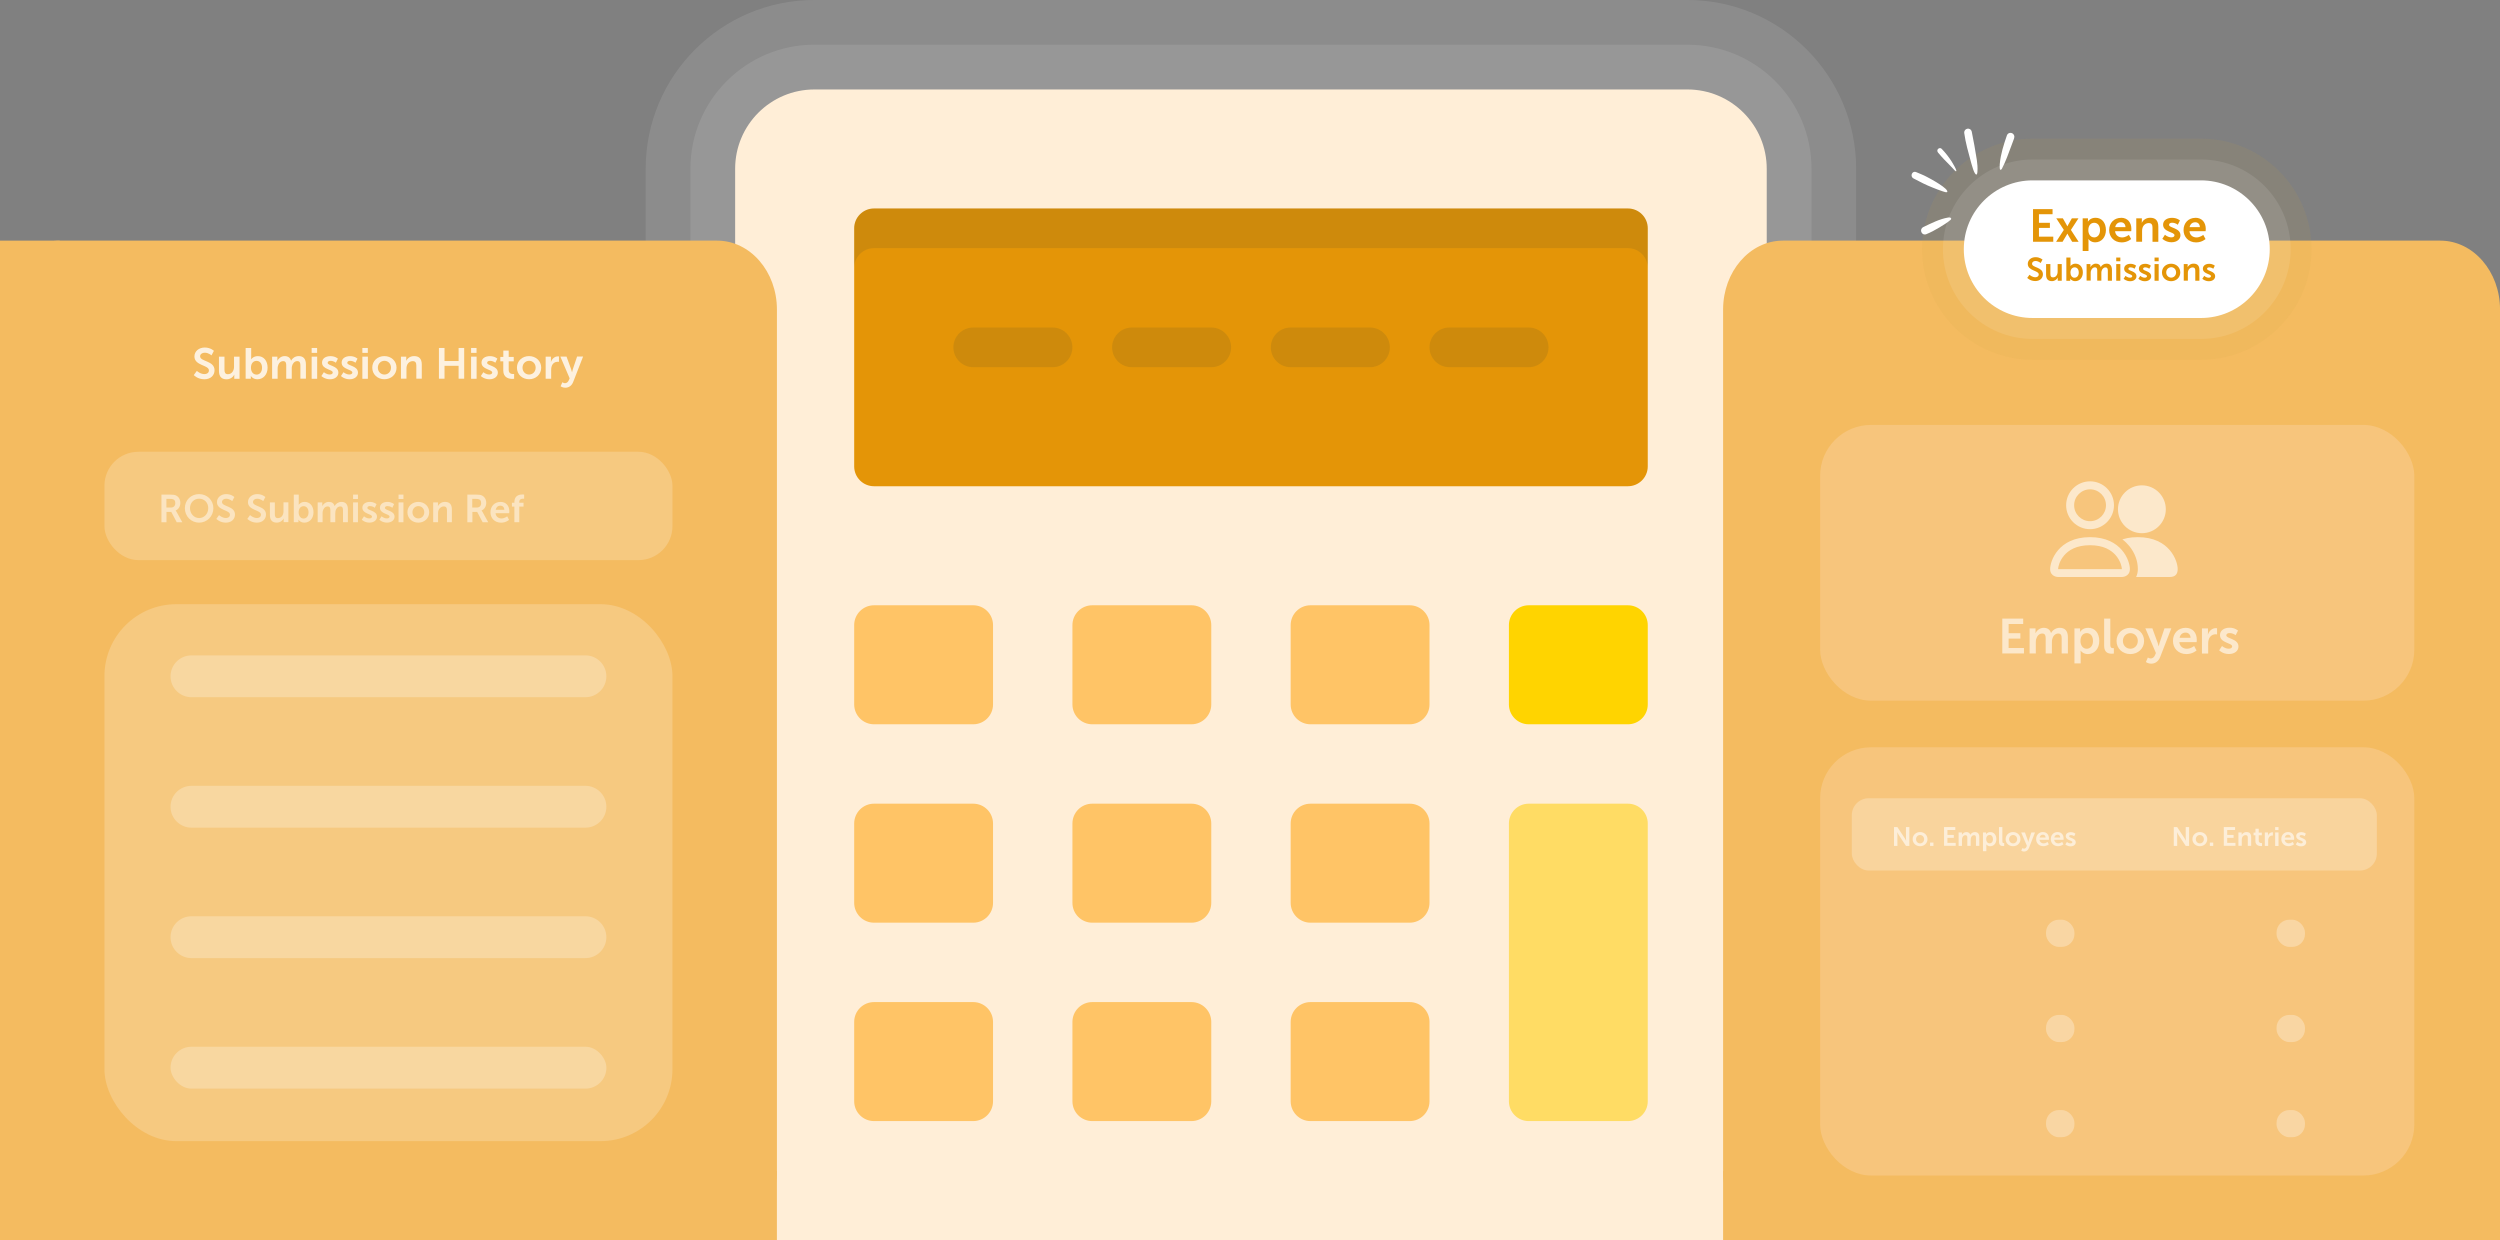 <?xml version="1.0" encoding="UTF-8"?>
<svg xmlns="http://www.w3.org/2000/svg" id="Layer_2" viewBox="0 0 734.62 364.4">
  <rect x="0" y="0" width="734.62" height="364.4" fill="#808080" stroke="none"/>
  <defs>
    <style>.cls-1{fill:#012b3e;}.cls-1,.cls-2,.cls-3{opacity:.1;}.cls-1,.cls-2,.cls-3,.cls-4,.cls-5,.cls-6,.cls-7,.cls-8,.cls-9,.cls-10,.cls-11,.cls-12,.cls-13,.cls-14{stroke-width:0px;}.cls-1,.cls-2,.cls-3,.cls-4,.cls-5,.cls-14{isolation:isolate;}.cls-2{fill:#cea23e;}.cls-3,.cls-4,.cls-5,.cls-8,.cls-14{fill:#fff;}.cls-4{opacity:.2;}.cls-5{opacity:.3;}.cls-15{opacity:.6;}.cls-16{opacity:.5;}.cls-17{opacity:.8;}.cls-6{fill:#f4bb60;}.cls-7{fill:#f7c57c;}.cls-9{fill:#ffeed7;}.cls-10{fill:#ffdc64;}.cls-11{fill:#e49507;}.cls-12{fill:#ffd400;}.cls-13{fill:#ffc466;}.cls-14{opacity:.25;}</style>
  </defs>
  <g id="Layer_1-2">
    <path class="cls-3" d="m239.33,0h256.49c27.39,0,49.6,22.21,49.6,49.6v314.79H189.73V49.6c0-27.39,22.21-49.6,49.6-49.6Z"></path>
    <path class="cls-3" d="m239.33,13.14h256.51c20.14,0,36.47,16.33,36.47,36.47v314.79H202.88V49.6c0-20.13,16.34-36.47,36.47-36.47h-.02Z"></path>
    <path class="cls-9" d="m519.15,364.4H216.02V49.6c0-12.88,10.44-23.31,23.31-23.31h256.51c12.88,0,23.31,10.44,23.31,23.31v314.79Z"></path>
    <path class="cls-11" d="m478.36,61.26h-221.53c-3.22,0-5.83,2.61-5.83,5.83v69.96c0,3.22,2.61,5.83,5.83,5.83h221.53c3.22,0,5.83-2.61,5.83-5.83v-69.96c0-3.22-2.61-5.83-5.83-5.83Z"></path>
    <path class="cls-13" d="m285.97,212.83h-29.14c-3.22,0-5.83-2.61-5.83-5.83v-23.31c0-3.22,2.61-5.83,5.83-5.83h29.14c3.22,0,5.83,2.61,5.83,5.83v23.31c0,3.22-2.61,5.83-5.83,5.83Z"></path>
    <path class="cls-13" d="m350.1,212.83h-29.14c-3.22,0-5.83-2.61-5.83-5.83v-23.31c0-3.22,2.61-5.83,5.83-5.83h29.14c3.22,0,5.83,2.61,5.83,5.83v23.31c0,3.22-2.61,5.83-5.83,5.83Z"></path>
    <path class="cls-13" d="m414.23,212.83h-29.14c-3.22,0-5.83-2.61-5.83-5.83v-23.31c0-3.22,2.61-5.83,5.83-5.83h29.14c3.22,0,5.83,2.61,5.83,5.83v23.31c0,3.22-2.61,5.83-5.83,5.83Z"></path>
    <path class="cls-12" d="m478.36,212.83h-29.14c-3.22,0-5.83-2.61-5.83-5.83v-23.31c0-3.22,2.61-5.83,5.83-5.83h29.14c3.22,0,5.83,2.61,5.83,5.83v23.31c0,3.22-2.61,5.83-5.83,5.83Z"></path>
    <path class="cls-13" d="m285.97,271.13h-29.14c-3.22,0-5.83-2.61-5.83-5.83v-23.31c0-3.22,2.61-5.83,5.83-5.83h29.14c3.22,0,5.83,2.61,5.83,5.83v23.31c0,3.22-2.61,5.83-5.83,5.83Z"></path>
    <path class="cls-13" d="m350.1,271.13h-29.14c-3.22,0-5.83-2.61-5.83-5.83v-23.31c0-3.22,2.61-5.83,5.83-5.83h29.14c3.22,0,5.83,2.61,5.83,5.83v23.31c0,3.22-2.61,5.83-5.83,5.83Z"></path>
    <path class="cls-13" d="m414.23,271.13h-29.14c-3.22,0-5.83-2.61-5.83-5.83v-23.31c0-3.22,2.61-5.83,5.83-5.83h29.14c3.22,0,5.83,2.61,5.83,5.83v23.31c0,3.22-2.61,5.83-5.83,5.83Z"></path>
    <path class="cls-13" d="m285.97,329.43h-29.14c-3.22,0-5.83-2.61-5.83-5.83v-23.31c0-3.22,2.61-5.83,5.83-5.83h29.14c3.22,0,5.83,2.61,5.83,5.83v23.31c0,3.22-2.61,5.83-5.83,5.83Z"></path>
    <path class="cls-13" d="m350.1,329.43h-29.14c-3.22,0-5.83-2.61-5.83-5.83v-23.31c0-3.22,2.61-5.83,5.83-5.83h29.14c3.22,0,5.83,2.61,5.83,5.83v23.31c0,3.22-2.61,5.83-5.83,5.83Z"></path>
    <path class="cls-13" d="m414.23,329.43h-29.14c-3.22,0-5.83-2.61-5.83-5.83v-23.31c0-3.22,2.61-5.83,5.83-5.83h29.14c3.22,0,5.83,2.61,5.83,5.83v23.31c0,3.22-2.61,5.83-5.83,5.83Z"></path>
    <path class="cls-10" d="m478.36,329.43h-29.14c-3.22,0-5.83-2.61-5.83-5.83v-81.61c0-3.22,2.61-5.83,5.83-5.83h29.14c3.22,0,5.83,2.61,5.83,5.83v81.61c0,3.22-2.61,5.83-5.83,5.83Z"></path>
    <path class="cls-1" d="m402.57,107.9h-23.31c-3.22,0-5.83-2.61-5.83-5.83s2.61-5.83,5.83-5.83h23.31c3.22,0,5.83,2.61,5.83,5.83s-2.61,5.83-5.83,5.83Z"></path>
    <path class="cls-1" d="m449.2,107.9h-23.31c-3.22,0-5.83-2.61-5.83-5.83s2.61-5.83,5.83-5.83h23.31c3.22,0,5.83,2.61,5.83,5.83s-2.61,5.83-5.83,5.83Z"></path>
    <path class="cls-1" d="m309.29,107.9h-23.31c-3.22,0-5.83-2.61-5.83-5.83s2.61-5.83,5.83-5.83h23.31c3.22,0,5.83,2.61,5.83,5.83s-2.61,5.83-5.83,5.83Z"></path>
    <path class="cls-1" d="m355.93,107.9h-23.31c-3.22,0-5.83-2.61-5.83-5.83s2.61-5.83,5.83-5.83h23.31c3.22,0,5.83,2.61,5.83,5.83s-2.61,5.83-5.83,5.83Z"></path>
    <path class="cls-1" d="m478.36,61.26h-221.53c-3.22,0-5.83,2.61-5.83,5.83v11.66c0-3.22,2.61-5.83,5.83-5.83h221.53c3.22,0,5.83,2.61,5.83,5.83v-11.66c0-3.22-2.61-5.83-5.83-5.83Z"></path>
    <rect class="cls-6" x="506.33" y="344.15" width="228.29" height="20.25"></rect>
    <path class="cls-6" d="m717.08,364.4h-193.19c-9.7,0-17.56-9.07-17.56-20.25V90.96c0-11.18,7.87-20.25,17.56-20.25h193.18c9.7,0,17.56,9.07,17.56,20.25v253.17c0,11.18-7.87,20.25-17.56,20.25l.02.02Z"></path>
    <path class="cls-2" d="m597.29,105.72c-17.92,0-32.49-14.58-32.49-32.49s14.58-32.49,32.49-32.49h49.46c17.92,0,32.49,14.58,32.49,32.49s-14.58,32.49-32.49,32.49h-49.46Z"></path>
    <path class="cls-3" d="m597.29,99.59c-14.53,0-26.36-11.83-26.36-26.36s11.83-26.36,26.36-26.36h49.46c14.53,0,26.36,11.83,26.36,26.36s-11.83,26.36-26.36,26.36h-49.46Z"></path>
    <path class="cls-8" d="m597.29,53h49.44c11.17,0,20.23,9.05,20.23,20.22h0c0,11.17-9.06,20.22-20.23,20.22h-49.44c-11.17,0-20.23-9.05-20.23-20.22h0c0-11.17,9.06-20.22,20.23-20.22Z"></path>
    <path class="cls-11" d="m597.4,61.45h5.74v1.5h-4v2.52h3.22v1.5h-3.22v2.57h4.21v1.5h-5.95v-9.6.02Z"></path>
    <path class="cls-11" d="m607.47,68.67s-.09.21-.19.37l-1.2,2.01h-1.9l2.27-3.49-2.22-3.4h1.94l1.07,1.88c.11.18.23.44.23.44h.04s.12-.26.23-.44l1.07-1.88h1.94l-2.22,3.4,2.27,3.49h-1.9l-1.2-2.01c-.09-.14-.19-.37-.19-.37h-.04,0Z"></path>
    <path class="cls-11" d="m611.98,64.15h1.57v.49c0,.26-.04.48-.04.48h.04s.6-1.13,2.22-1.13c1.87,0,3.05,1.48,3.05,3.61s-1.34,3.61-3.15,3.61c-1.36,0-1.97-.95-1.97-.95h-.04s.04.25.04.6v2.89h-1.71s0-9.6,0-9.6Zm3.38,5.62c.95,0,1.73-.77,1.73-2.13s-.7-2.17-1.71-2.17c-.9,0-1.73.65-1.73,2.18,0,1.07.58,2.11,1.71,2.11Z"></path>
    <path class="cls-11" d="m623.25,63.99c1.99,0,3.05,1.44,3.05,3.28,0,.19-.04.67-.04.67h-4.75c.11,1.2,1.04,1.83,2.06,1.83,1.11,0,1.99-.76,1.99-.76l.67,1.23s-1.06.99-2.76.99c-2.29,0-3.7-1.66-3.7-3.61,0-2.11,1.44-3.61,3.5-3.61l-.02-.02Zm1.32,2.75c-.04-.93-.6-1.43-1.36-1.43-.88,0-1.48.55-1.66,1.43h3.01Z"></path>
    <path class="cls-11" d="m627.72,64.15h1.66v.79c0,.26-.04.48-.04.48h.04c.3-.58,1.06-1.43,2.45-1.43,1.53,0,2.39.79,2.39,2.62v4.44h-1.71v-4.09c0-.85-.21-1.41-1.09-1.41s-1.6.58-1.85,1.41c-.09.28-.12.6-.12.92v3.15h-1.71v-6.88h-.02Z"></path>
    <path class="cls-11" d="m636.19,68.99s.76.76,1.88.76c.49,0,.9-.21.9-.62,0-1.02-3.35-.9-3.35-3.1,0-1.29,1.14-2.02,2.64-2.02s2.31.77,2.31.77l-.63,1.27s-.63-.6-1.69-.6c-.44,0-.88.19-.88.62,0,.97,3.35.85,3.35,3.06,0,1.14-1,2.06-2.64,2.06s-2.68-1.02-2.68-1.02l.77-1.2.02.02Z"></path>
    <path class="cls-11" d="m645.11,63.99c1.99,0,3.05,1.44,3.05,3.28,0,.19-.04.67-.04.67h-4.75c.11,1.2,1.04,1.83,2.06,1.83,1.11,0,1.99-.76,1.99-.76l.67,1.23s-1.06.99-2.76.99c-2.29,0-3.7-1.66-3.7-3.61,0-2.11,1.44-3.61,3.5-3.61l-.02-.02Zm1.32,2.75c-.04-.93-.6-1.43-1.36-1.43-.88,0-1.48.55-1.66,1.43h3.01Z"></path>
    <path class="cls-11" d="m596.38,80.75s.74.72,1.71.72c.51,0,.99-.26.99-.83,0-1.21-3.22-1-3.22-3.1,0-1.13.99-1.97,2.29-1.97s2.04.72,2.04.72l-.55,1s-.65-.6-1.51-.6c-.58,0-1.02.33-1.02.81,0,1.21,3.2.92,3.2,3.1,0,1.09-.83,1.99-2.25,1.99-1.51,0-2.36-.93-2.36-.93l.67-.93.02.02Z"></path>
    <path class="cls-11" d="m601.29,77.6h1.21v2.91c0,.6.16,1,.76,1,.88,0,1.37-.77,1.37-1.66v-2.25h1.21v4.9h-1.18v-.56c0-.19.02-.35.02-.35h-.02c-.25.51-.86,1.02-1.71,1.02-1.04,0-1.71-.53-1.71-1.87v-3.15l.04.02Z"></path>
    <path class="cls-11" d="m607.2,75.68h1.21v2.1c0,.25-.02.4-.02.4h.02s.44-.7,1.46-.7c1.32,0,2.17,1.04,2.17,2.57s-.95,2.57-2.25,2.57c-1.02,0-1.46-.72-1.46-.72h-.02s.02.14.02.33v.28h-1.14v-6.81l.02-.02Zm2.41,5.92c.67,0,1.23-.55,1.23-1.51s-.49-1.53-1.21-1.53c-.63,0-1.23.46-1.23,1.55,0,.76.4,1.51,1.21,1.51v-.02Z"></path>
    <path class="cls-11" d="m613.09,77.6h1.18v.56c0,.18-.02.33-.02.33h.02c.25-.48.83-1.02,1.6-1.02s1.23.35,1.43,1h.02c.26-.53.9-1,1.67-1,1.02,0,1.6.58,1.6,1.87v3.15h-1.21v-2.92c0-.56-.11-.99-.67-.99-.62,0-1.04.49-1.18,1.11-.05.19-.05.4-.05.63v2.15h-1.21v-2.92c0-.53-.09-.99-.67-.99-.63,0-1.04.49-1.2,1.13-.05.18-.05.4-.05.62v2.15h-1.21v-4.9l-.04.04Z"></path>
    <path class="cls-11" d="m621.85,75.68h1.21v1.09h-1.21v-1.09Zm0,1.92h1.21v4.9h-1.21v-4.9Z"></path>
    <path class="cls-11" d="m624.57,81.05s.55.55,1.34.55c.35,0,.65-.16.65-.44,0-.72-2.38-.63-2.38-2.2,0-.92.81-1.44,1.87-1.44s1.64.56,1.64.56l-.46.9s-.46-.42-1.2-.42c-.32,0-.62.14-.62.44,0,.69,2.38.6,2.38,2.18,0,.81-.7,1.46-1.87,1.46s-1.9-.72-1.9-.72l.56-.86h-.02Z"></path>
    <path class="cls-11" d="m628.9,81.05s.55.55,1.34.55c.35,0,.65-.16.65-.44,0-.72-2.38-.63-2.38-2.2,0-.92.81-1.44,1.87-1.44s1.64.56,1.64.56l-.46.9s-.46-.42-1.2-.42c-.32,0-.62.14-.62.44,0,.69,2.38.6,2.38,2.18,0,.81-.7,1.46-1.87,1.46s-1.9-.72-1.9-.72l.56-.86h-.02Z"></path>
    <path class="cls-11" d="m633.11,75.68h1.21v1.09h-1.21v-1.09Zm0,1.92h1.21v4.9h-1.21v-4.9Z"></path>
    <path class="cls-11" d="m637.98,77.49c1.5,0,2.69,1.07,2.69,2.57s-1.2,2.57-2.69,2.57-2.69-1.06-2.69-2.57,1.2-2.57,2.69-2.57Zm.02,4.09c.79,0,1.44-.62,1.44-1.53s-.67-1.53-1.44-1.53-1.46.62-1.46,1.53.67,1.53,1.46,1.53Z"></path>
    <path class="cls-11" d="m641.66,77.6h1.18v.56c0,.18-.02.33-.02.33h.02c.21-.4.76-1.02,1.74-1.02,1.09,0,1.71.56,1.71,1.87v3.15h-1.21v-2.91c0-.6-.16-1-.77-1s-1.13.4-1.32,1c-.07.19-.09.42-.09.65v2.25h-1.21v-4.9h-.02Z"></path>
    <path class="cls-11" d="m647.7,81.05s.55.55,1.34.55c.35,0,.65-.16.65-.44,0-.72-2.38-.63-2.38-2.2,0-.92.81-1.44,1.87-1.44s1.64.56,1.64.56l-.46.9s-.46-.42-1.2-.42c-.32,0-.62.14-.62.44,0,.69,2.38.6,2.38,2.18,0,.81-.7,1.46-1.87,1.46s-1.9-.72-1.9-.72l.56-.86h-.02Z"></path>
    <g id="Layer_1-2">
      <path class="cls-8" d="m580.86,51.24c.19-.25.19-.63.21-.93.09-1.09-.04-2.2-.18-3.29-.44-2.8-.93-5.58-1.5-8.36-.4-1.39-2.36-1-2.2.46.4,2.91,1.23,5.72,1.99,8.56.18.55.93,3.7,1.6,3.61.02,0,.05,0,.07-.02"></path>
      <path class="cls-8" d="m588.24,49.62c1.13-2.18,1.97-4.53,2.82-6.85.25-.69.53-1.37.77-2.08.11-.3.12-.62,0-.93-.37-.95-1.74-.97-2.1,0-.93,2.73-1.85,5.51-2.1,8.43,0,.3-.14,1.69.19,1.69h-.05c.05.02.09.02.12.02.12,0,.25-.14.32-.26"></path>
      <path class="cls-8" d="m566,68.83c1.32-.53,2.59-1.21,3.82-1.95,1.18-.72,2.39-1.43,3.43-2.34.26-.26.02-.6-.28-.62-.18-.04-.35,0-.51,0-2.57.44-4.95,1.69-7.31,2.8-1.2.6-.58,2.32.56,2.18.09,0,.19-.04.28-.07"></path>
      <path class="cls-8" d="m572.16,56.47h0c.76-.92-5.19-4.12-5.99-4.51-1-.55-2.08-.93-3.12-1.39-1.2-.49-1.92,1.3-.74,1.88,1.85.99,3.72,1.94,5.65,2.69.97.39,1.94.77,2.92,1.09.35.07.76.3,1.13.25.05,0,.11,0,.14-.04"></path>
      <path class="cls-8" d="m574.88,50.22c-.09-.48-.35-.92-.56-1.34-.25-.46-.51-.92-.79-1.36-.86-1.37-1.85-2.62-2.96-3.77-.44-.49-1.3-.12-1.29.55,0,.21.09.4.23.56.35.4.69.81,1.04,1.2,1.02,1.16,2.18,2.2,3.22,3.35.18.12.74.95,1,.92.05,0,.09-.04.11-.11"></path>
    </g>
    <rect class="cls-7" x="534.84" y="219.59" width="174.6" height="125.83" rx="14.97" ry="14.97"></rect>
    <rect class="cls-7" x="534.84" y="124.86" width="174.6" height="81.03" rx="14.97" ry="14.97"></rect>
    <rect class="cls-14" x="544.15" y="234.56" width="154.28" height="21.25" rx="4.98" ry="4.98"></rect>
    <g class="cls-15">
      <path class="cls-8" d="m556.55,243.04h1l2.1,3.19c.21.32.46.86.46.86h0s-.05-.53-.05-.86v-3.19h1v5.53h-1l-2.1-3.19c-.21-.32-.46-.86-.46-.86h0s.05.53.05.86v3.19h-1v-5.53Z"></path>
      <path class="cls-8" d="m564.21,244.5c1.21,0,2.18.86,2.18,2.08s-.97,2.08-2.18,2.08-2.18-.86-2.18-2.08.97-2.08,2.18-2.08Zm0,3.33c.63,0,1.18-.49,1.18-1.23s-.55-1.23-1.18-1.23-1.18.51-1.18,1.23.55,1.23,1.18,1.23Z"></path>
      <path class="cls-8" d="m567.15,247.59h.99v.99h-.99v-.99Z"></path>
      <path class="cls-8" d="m571.25,243.04h3.31v.86h-2.31v1.44h1.87v.86h-1.87v1.48h2.43v.86h-3.43v-5.53.02Z"></path>
      <path class="cls-8" d="m575.56,244.61h.95v.72h0c.19-.39.67-.83,1.29-.83s1,.28,1.16.81h0c.21-.42.74-.81,1.36-.81.83,0,1.3.48,1.3,1.51v2.55h-.99v-2.36c0-.46-.09-.79-.55-.79-.51,0-.85.4-.95.9-.04.16-.05.33-.05.51v1.74h-.99v-2.36c0-.42-.07-.79-.55-.79-.51,0-.85.4-.97.92-.04.14-.05.33-.05.51v1.74h-.99v-3.98h.02Z"></path>
      <path class="cls-8" d="m582.68,244.61h.9v.55h0s.33-.65,1.29-.65c1.07,0,1.76.85,1.76,2.08s-.77,2.08-1.81,2.08c-.79,0-1.14-.55-1.14-.55h0v2.01h-.99v-5.53.02Zm1.95,3.22c.55,0,1-.44,1-1.23s-.4-1.25-.99-1.25c-.51,0-1,.37-1,1.25,0,.62.33,1.21.99,1.21v.02Z"></path>
      <path class="cls-8" d="m587.4,243.04h.99v4.14c0,.44.14.55.4.55h.14v.86s-.14.02-.32.02c-.55,0-1.21-.14-1.21-1.29v-4.3.02Z"></path>
      <path class="cls-8" d="m591.53,244.5c1.21,0,2.18.86,2.18,2.08s-.97,2.08-2.18,2.08-2.18-.86-2.18-2.08.97-2.08,2.18-2.08Zm.02,3.33c.63,0,1.18-.49,1.18-1.23s-.55-1.23-1.18-1.23-1.18.51-1.18,1.23.55,1.23,1.18,1.23Z"></path>
      <path class="cls-8" d="m594.32,249.22s.21.16.44.16c.26,0,.55-.16.69-.51l.14-.35-1.67-3.91h1.11l.83,2.29c.07.21.14.55.14.55h0s.07-.32.14-.53l.77-2.31h1.07l-1.78,4.58c-.28.72-.83,1.04-1.43,1.04-.48,0-.83-.26-.83-.26l.33-.74h.04Z"></path>
      <path class="cls-8" d="m600.32,244.5c1.14,0,1.76.83,1.76,1.88,0,.12-.02.39-.02.39h-2.75c.07.69.6,1.06,1.2,1.06.63,0,1.14-.44,1.14-.44l.39.7s-.6.56-1.6.56c-1.32,0-2.13-.95-2.13-2.08,0-1.21.83-2.08,2.02-2.08h-.02Zm.77,1.6c0-.55-.35-.83-.79-.83-.51,0-.86.32-.95.83h1.74Z"></path>
      <path class="cls-8" d="m604.63,244.5c1.14,0,1.76.83,1.76,1.88,0,.12-.02.39-.02.39h-2.75c.07.69.6,1.06,1.2,1.06.63,0,1.14-.44,1.14-.44l.39.7s-.6.56-1.6.56c-1.32,0-2.13-.95-2.13-2.08,0-1.21.83-2.08,2.02-2.08h-.02Zm.77,1.6c0-.55-.35-.83-.79-.83-.51,0-.86.32-.95.83h1.74Z"></path>
      <path class="cls-8" d="m607.35,247.39s.44.44,1.07.44c.28,0,.53-.12.53-.35,0-.6-1.94-.51-1.94-1.8,0-.74.67-1.16,1.51-1.16s1.34.46,1.34.46l-.37.74s-.37-.33-.97-.33c-.26,0-.51.11-.51.35,0,.56,1.94.49,1.94,1.76,0,.67-.58,1.2-1.51,1.2-.99,0-1.55-.58-1.55-.58l.46-.69v-.04Z"></path>
    </g>
    <g class="cls-15">
      <path class="cls-8" d="m638.76,243.04h1l2.1,3.19c.21.32.46.86.46.86h0s-.05-.53-.05-.86v-3.19h1v5.53h-1l-2.1-3.19c-.21-.32-.46-.86-.46-.86h0s.05.53.05.86v3.19h-1v-5.53Z"></path>
      <path class="cls-8" d="m646.42,244.5c1.21,0,2.18.86,2.18,2.08s-.97,2.08-2.18,2.08-2.18-.86-2.18-2.08.97-2.08,2.18-2.08Zm0,3.33c.63,0,1.18-.49,1.18-1.23s-.55-1.23-1.18-1.23-1.18.51-1.18,1.23.55,1.23,1.18,1.23Z"></path>
      <path class="cls-8" d="m649.36,247.59h.99v.99h-.99v-.99Z"></path>
      <path class="cls-8" d="m653.46,243.04h3.31v.86h-2.31v1.44h1.87v.86h-1.87v1.48h2.43v.86h-3.43v-5.53.02Z"></path>
      <path class="cls-8" d="m657.77,244.61h.95v.72h0c.18-.33.6-.83,1.41-.83.88,0,1.37.46,1.37,1.51v2.55h-.99v-2.36c0-.48-.12-.81-.63-.81s-.92.33-1.07.81c-.05.16-.07.33-.07.53v1.81h-.99v-3.98l.02.04Z"></path>
      <path class="cls-8" d="m662.72,245.45h-.51v-.79h.55v-1.14h.97v1.14h.9v.79h-.9v1.55c0,.65.51.74.79.74h.18v.86s-.12.02-.3.02c-.55,0-1.66-.16-1.66-1.5v-1.67h-.02Z"></path>
      <path class="cls-8" d="m665.49,244.61h.95v.97h0c.18-.56.65-1.02,1.27-1.02h.18v.97h-.23c-.42,0-.9.25-1.07.83-.07.19-.09.4-.09.65v1.57h-.99v-3.98l-.02.02Z"></path>
      <path class="cls-8" d="m668.55,243.04h.99v.88h-.99v-.88Zm0,1.57h.99v3.98h-.99v-3.98Z"></path>
      <path class="cls-8" d="m672.37,244.5c1.14,0,1.76.83,1.76,1.88,0,.12-.02.39-.02.39h-2.75c.07.69.6,1.06,1.2,1.06.63,0,1.14-.44,1.14-.44l.39.7s-.6.56-1.6.56c-1.32,0-2.13-.95-2.13-2.08,0-1.21.83-2.08,2.02-2.08h-.02Zm.76,1.6c0-.55-.35-.83-.79-.83-.51,0-.86.32-.95.83h1.74Z"></path>
      <path class="cls-8" d="m675.07,247.39s.44.44,1.07.44c.28,0,.53-.12.53-.35,0-.6-1.94-.51-1.94-1.8,0-.74.67-1.16,1.51-1.16s1.34.46,1.34.46l-.37.74s-.37-.33-.97-.33c-.26,0-.51.11-.51.35,0,.56,1.94.49,1.94,1.76,0,.67-.58,1.2-1.51,1.2-.99,0-1.55-.58-1.55-.58l.46-.69v-.04Z"></path>
    </g>
    <rect class="cls-5" x="601.22" y="270.26" width="8.35" height="7.98" rx="3.75" ry="3.75"></rect>
    <rect class="cls-5" x="601.22" y="298.23" width="8.35" height="7.98" rx="3.75" ry="3.75"></rect>
    <rect class="cls-5" x="601.22" y="326.19" width="8.35" height="7.98" rx="3.75" ry="3.75"></rect>
    <rect class="cls-5" x="668.96" y="270.26" width="8.35" height="7.98" rx="3.75" ry="3.75"></rect>
    <rect class="cls-5" x="668.96" y="298.23" width="8.35" height="7.98" rx="3.75" ry="3.75"></rect>
    <rect class="cls-5" x="668.96" y="326.19" width="8.35" height="7.98" rx="3.75" ry="3.75"></rect>
    <g class="cls-15">
      <path class="cls-8" d="m629.39,156.68c3.89,0,7.03-3.15,7.03-7.03s-3.15-7.03-7.03-7.03-7.03,3.15-7.03,7.03,3.15,7.03,7.03,7.03Z"></path>
      <path class="cls-8" d="m614.16,157.84c-9.37,0-11.73,7.03-11.73,9.37s2.34,2.34,2.34,2.34h18.75s2.34,0,2.34-2.34-2.34-9.37-11.71-9.37Zm9.31,9.39h-18.7c0-.62.39-2.41,1.78-4.03,1.3-1.51,3.57-2.99,7.59-2.99s6.3,1.48,7.59,2.99c1.39,1.62,1.78,3.42,1.78,4.03h-.05.02Z"></path>
      <path class="cls-8" d="m614.16,155.5c3.87,0,7.03-3.15,7.03-7.03s-3.15-7.03-7.03-7.03-7.03,3.15-7.03,7.03,3.15,7.03,7.03,7.03Zm0-11.71c2.59,0,4.68,2.1,4.68,4.68s-2.1,4.68-4.68,4.68-4.68-2.1-4.68-4.68,2.1-4.68,4.68-4.68Z"></path>
      <path class="cls-8" d="m628.21,157.84c-.55,0-1.11.02-1.66.07-.99.09-1.94.28-2.89.58.76.58,1.41,1.23,1.99,1.92,1.67,2.02,2.55,4.44,2.55,6.8,0,.81-.16,1.62-.51,2.34h9.88c1.57,0,2.34-.77,2.34-2.34,0-2.34-2.34-9.37-11.71-9.37Z"></path>
    </g>
    <g class="cls-15">
      <path class="cls-8" d="m588.36,181.77h6.15v1.6h-4.28v2.69h3.45v1.6h-3.45v2.76h4.51v1.6h-6.37v-10.27Z"></path>
      <path class="cls-8" d="m596.38,184.65h1.76v.85c0,.28-.04.51-.04.51h.04c.37-.72,1.25-1.53,2.39-1.53s1.85.53,2.15,1.51h.04c.4-.79,1.36-1.51,2.52-1.51,1.53,0,2.41.86,2.41,2.8v4.74h-1.83v-4.38c0-.85-.16-1.48-1-1.48-.93,0-1.57.76-1.78,1.67-.07.28-.09.6-.09.95v3.24h-1.83v-4.38c0-.79-.12-1.48-1-1.48-.95,0-1.57.76-1.81,1.69-.07.28-.09.6-.09.93v3.24h-1.83v-7.36h0Z"></path>
      <path class="cls-8" d="m609.56,184.65h1.67v.53c0,.28-.04.51-.04.51h.04s.63-1.21,2.38-1.21c1.99,0,3.26,1.57,3.26,3.86s-1.43,3.86-3.36,3.86c-1.46,0-2.11-1-2.11-1h-.04s.04.26.04.63v3.1h-1.83v-10.27Zm3.61,5.99c1,0,1.85-.83,1.85-2.29s-.76-2.31-1.83-2.31c-.95,0-1.85.69-1.85,2.32,0,1.14.62,2.27,1.83,2.27Z"></path>
      <path class="cls-8" d="m618.3,181.77h1.81v7.68c0,.81.28,1,.76,1h.28v1.6s-.28.04-.58.04c-1,0-2.27-.26-2.27-2.36v-7.96h0Z"></path>
      <path class="cls-8" d="m625.99,184.48c2.25,0,4.05,1.6,4.05,3.86s-1.81,3.86-4.05,3.86-4.05-1.58-4.05-3.86,1.81-3.86,4.05-3.86Zm.02,6.15c1.18,0,2.18-.92,2.18-2.29s-1-2.29-2.18-2.29-2.2.93-2.2,2.29,1,2.29,2.2,2.29Z"></path>
      <path class="cls-8" d="m631.13,193.19s.4.3.83.3c.51,0,1-.3,1.27-.95l.28-.65-3.1-7.25h2.06l1.55,4.24c.14.39.28,1,.28,1h.04s.12-.58.25-.97l1.44-4.28h2.01l-3.29,8.47c-.53,1.34-1.55,1.92-2.66,1.92-.88,0-1.53-.48-1.53-.48l.6-1.37-.02.02Z"></path>
      <path class="cls-8" d="m642.26,184.48c2.13,0,3.26,1.55,3.26,3.5,0,.21-.04.7-.04.7h-5.09c.12,1.29,1.11,1.95,2.22,1.95,1.18,0,2.13-.81,2.13-.81l.7,1.32s-1.13,1.06-2.96,1.06c-2.45,0-3.96-1.76-3.96-3.86,0-2.27,1.55-3.86,3.73-3.86v-.02Zm1.43,2.94c-.04-1-.65-1.53-1.46-1.53-.93,0-1.58.58-1.76,1.53h3.22Z"></path>
      <path class="cls-8" d="m647.05,184.65h1.76v1.27c0,.28-.04.53-.04.53h.04c.33-1.06,1.21-1.88,2.34-1.88.18,0,.33.04.33.04v1.81s-.19-.04-.44-.04c-.77,0-1.66.44-2.01,1.55-.12.37-.16.76-.16,1.2v2.92h-1.83v-7.4Z"></path>
      <path class="cls-8" d="m652.93,189.81s.81.81,2.01.81c.53,0,.97-.23.97-.67,0-1.09-3.57-.95-3.57-3.33,0-1.37,1.23-2.17,2.82-2.17s2.47.85,2.47.85l-.69,1.36s-.69-.63-1.81-.63c-.48,0-.93.19-.93.67,0,1.04,3.57.92,3.57,3.28,0,1.23-1.07,2.2-2.82,2.2-1.83,0-2.85-1.09-2.85-1.09l.85-1.29v.02Z"></path>
    </g>
    <path class="cls-6" d="m210.73,364.4H17.56c-9.7,0-17.56-9.07-17.56-20.25V90.96c0-11.18,7.87-20.25,17.56-20.25h193.18c9.7,0,17.56,9.07,17.56,20.25v253.17c0,11.18-7.87,20.25-17.56,20.25v.02Z"></path>
    <rect class="cls-4" x="30.69" y="177.54" width="166.91" height="157.78" rx="21.13" ry="21.13"></rect>
    <rect class="cls-4" x="30.69" y="132.75" width="166.91" height="31.84" rx="9.98" ry="9.98"></rect>
    <path class="cls-14" d="m56.27,192.58h115.75c3.4,0,6.16,2.76,6.16,6.15h0c0,3.4-2.76,6.15-6.16,6.15H56.27c-3.4,0-6.16-2.76-6.16-6.15h0c0-3.4,2.76-6.15,6.16-6.15Z"></path>
    <path class="cls-14" d="m56.27,230.91h115.75c3.4,0,6.16,2.76,6.16,6.15h0c0,3.4-2.76,6.15-6.16,6.15H56.27c-3.4,0-6.16-2.76-6.16-6.15h0c0-3.4,2.76-6.15,6.16-6.15Z"></path>
    <path class="cls-14" d="m56.27,269.24h115.75c3.4,0,6.16,2.76,6.16,6.15h0c0,3.4-2.76,6.15-6.16,6.15H56.27c-3.4,0-6.16-2.76-6.16-6.15h0c0-3.4,2.76-6.15,6.16-6.15Z"></path>
    <rect class="cls-14" x="50.11" y="307.58" width="128.08" height="12.31" rx="6.15" ry="6.15"></rect>
    <g class="cls-17">
      <path class="cls-8" d="m57.84,108.98s.99.95,2.25.95c.69,0,1.3-.35,1.3-1.09,0-1.62-4.26-1.34-4.26-4.1,0-1.5,1.3-2.62,3.03-2.62s2.69.97,2.69.97l-.7,1.34s-.86-.79-1.99-.79c-.76,0-1.36.44-1.36,1.07,0,1.6,4.24,1.21,4.24,4.1,0,1.44-1.09,2.64-2.98,2.64-2.01,0-3.12-1.23-3.12-1.23l.9-1.23h-.02Z"></path>
      <path class="cls-8" d="m64.34,104.8h1.62v3.84c0,.79.21,1.32,1,1.32,1.16,0,1.81-1.04,1.81-2.18v-2.98h1.62v6.5h-1.55v-.74c0-.25.02-.46.02-.46h-.02c-.32.67-1.14,1.36-2.25,1.36-1.39,0-2.25-.7-2.25-2.47v-4.19Z"></path>
      <path class="cls-8" d="m72.19,102.25h1.62v2.78c0,.32-.02.55-.02.55h.02s.58-.93,1.95-.93c1.76,0,2.87,1.39,2.87,3.4s-1.27,3.4-2.98,3.4c-1.36,0-1.94-.97-1.94-.97h-.02s.02.19.02.44v.37h-1.53v-9.03Zm3.17,7.84c.9,0,1.64-.72,1.64-2.01s-.67-2.04-1.62-2.04c-.85,0-1.64.62-1.64,2.04,0,1,.53,1.99,1.62,1.99v.02Z"></path>
      <path class="cls-8" d="m79.96,104.8h1.55v.76c0,.25-.02.44-.02.44h.02c.32-.63,1.09-1.36,2.11-1.36s1.64.46,1.9,1.34h.02c.35-.7,1.2-1.34,2.22-1.34,1.36,0,2.13.76,2.13,2.47v4.17h-1.62v-3.87c0-.74-.14-1.3-.9-1.3-.83,0-1.37.67-1.57,1.48-.07.25-.07.53-.07.85v2.85h-1.62v-3.87c0-.7-.11-1.3-.88-1.3-.85,0-1.39.67-1.58,1.5-.07.25-.07.53-.07.83v2.85h-1.62v-6.5.02Z"></path>
      <path class="cls-8" d="m91.58,102.25h1.6v1.44h-1.6v-1.44Zm0,2.55h1.62v6.5h-1.62v-6.5Z"></path>
      <path class="cls-8" d="m95.17,109.35s.7.7,1.76.7c.46,0,.85-.21.85-.58,0-.97-3.15-.85-3.15-2.92,0-1.21,1.07-1.9,2.48-1.9s2.18.74,2.18.74l-.6,1.2s-.6-.56-1.58-.56c-.42,0-.83.18-.83.58,0,.92,3.15.81,3.15,2.89,0,1.07-.93,1.95-2.48,1.95s-2.52-.95-2.52-.95l.74-1.13v-.02Z"></path>
      <path class="cls-8" d="m100.93,109.35s.7.7,1.76.7c.46,0,.85-.21.85-.58,0-.97-3.15-.85-3.15-2.92,0-1.21,1.07-1.9,2.48-1.9s2.18.74,2.18.74l-.6,1.2s-.6-.56-1.58-.56c-.42,0-.83.18-.83.58,0,.92,3.15.81,3.15,2.89,0,1.07-.93,1.95-2.48,1.95s-2.52-.95-2.52-.95l.74-1.13v-.02Z"></path>
      <path class="cls-8" d="m106.48,102.25h1.6v1.44h-1.6v-1.44Zm0,2.55h1.62v6.5h-1.62v-6.5Z"></path>
      <path class="cls-8" d="m112.95,104.64c1.99,0,3.57,1.41,3.57,3.4s-1.58,3.4-3.56,3.4-3.57-1.39-3.57-3.4,1.58-3.4,3.56-3.4Zm.02,5.42c1.04,0,1.92-.81,1.92-2.02s-.88-2.02-1.92-2.02-1.94.83-1.94,2.02.88,2.02,1.94,2.02Z"></path>
      <path class="cls-8" d="m117.83,104.8h1.55v.76c0,.25-.02.44-.02.44h.02c.28-.55.99-1.36,2.31-1.36,1.44,0,2.25.76,2.25,2.47v4.17h-1.6v-3.84c0-.79-.21-1.32-1.04-1.32s-1.5.55-1.74,1.32c-.09.26-.12.56-.12.86v2.98h-1.62v-6.5l.02.02Z"></path>
      <path class="cls-8" d="m128.98,102.25h1.64v3.84h4.14v-3.84h1.64v9.03h-1.64v-3.79h-4.14v3.79h-1.64v-9.03Z"></path>
      <path class="cls-8" d="m138.43,102.25h1.6v1.44h-1.6v-1.44Zm0,2.55h1.62v6.5h-1.62v-6.5Z"></path>
      <path class="cls-8" d="m142.03,109.35s.7.7,1.76.7c.46,0,.85-.21.85-.58,0-.97-3.15-.85-3.15-2.92,0-1.21,1.07-1.9,2.48-1.9s2.18.74,2.18.74l-.6,1.2s-.6-.56-1.58-.56c-.42,0-.83.18-.83.58,0,.92,3.15.81,3.15,2.89,0,1.07-.93,1.95-2.48,1.95s-2.52-.95-2.52-.95l.74-1.13v-.02Z"></path>
      <path class="cls-8" d="m147.87,106.18h-.85v-1.29h.88v-1.87h1.58v1.87h1.48v1.29h-1.48v2.52c0,1.07.85,1.21,1.29,1.21.18,0,.3-.02.3-.02v1.41s-.19.04-.49.04c-.9,0-2.69-.26-2.69-2.45v-2.73l-.02.02Z"></path>
      <path class="cls-8" d="m155.46,104.64c1.99,0,3.57,1.41,3.57,3.4s-1.58,3.4-3.56,3.4-3.57-1.39-3.57-3.4,1.58-3.4,3.56-3.4Zm.02,5.42c1.04,0,1.92-.81,1.92-2.02s-.88-2.02-1.92-2.02-1.94.83-1.94,2.02.88,2.02,1.94,2.02Z"></path>
      <path class="cls-8" d="m160.34,104.8h1.55v1.13c0,.25-.02.46-.02.46h.02c.3-.93,1.07-1.67,2.06-1.67.16,0,.3.02.3.02v1.58s-.16-.02-.39-.02c-.69,0-1.46.39-1.76,1.36-.11.32-.14.67-.14,1.06v2.57h-1.62v-6.5.02Z"></path>
      <path class="cls-8" d="m165.29,112.34s.35.26.72.26c.44,0,.88-.26,1.13-.85l.25-.58-2.73-6.39h1.81l1.36,3.73c.12.35.25.88.25.88h.02s.11-.51.21-.85l1.27-3.77h1.76l-2.91,7.47c-.46,1.18-1.36,1.69-2.34,1.69-.77,0-1.36-.42-1.36-.42l.53-1.21.04.04Z"></path>
    </g>
    <g class="cls-16">
      <path class="cls-8" d="m47.42,145.34h2.61c.88,0,1.29.07,1.64.23.81.37,1.32,1.14,1.32,2.22,0,.97-.51,1.87-1.37,2.22h0s.11.14.28.42l1.67,3.03h-1.64l-1.6-3.03h-1.41v3.03h-1.48v-8.1l-.02-.02Zm2.8,3.8c.79,0,1.29-.48,1.29-1.29s-.33-1.25-1.48-1.25h-1.13v2.54h1.32Z"></path>
      <path class="cls-8" d="m58.51,145.19c2.38,0,4.19,1.81,4.19,4.14s-1.8,4.24-4.19,4.24-4.19-1.87-4.19-4.24,1.8-4.14,4.19-4.14Zm0,7.04c1.48,0,2.68-1.23,2.68-2.91s-1.18-2.78-2.68-2.78-2.68,1.18-2.68,2.78,1.18,2.91,2.68,2.91Z"></path>
      <path class="cls-8" d="m64.37,151.36s.88.86,2.02.86c.62,0,1.18-.32,1.18-.99,0-1.44-3.82-1.2-3.82-3.68,0-1.34,1.16-2.36,2.71-2.36s2.41.86,2.41.86l-.63,1.2s-.77-.7-1.8-.7c-.69,0-1.21.4-1.21.97,0,1.44,3.82,1.09,3.82,3.68,0,1.29-.99,2.38-2.68,2.38-1.8,0-2.8-1.11-2.8-1.11l.79-1.11h0Z"></path>
      <path class="cls-8" d="m73.48,151.36s.88.86,2.02.86c.62,0,1.18-.32,1.18-.99,0-1.44-3.82-1.2-3.82-3.68,0-1.34,1.16-2.36,2.71-2.36s2.41.86,2.41.86l-.63,1.2s-.77-.7-1.8-.7c-.69,0-1.21.4-1.21.97,0,1.44,3.82,1.09,3.82,3.68,0,1.29-.99,2.38-2.68,2.38-1.8,0-2.8-1.11-2.8-1.11l.79-1.11h0Z"></path>
      <path class="cls-8" d="m79.32,147.62h1.44v3.45c0,.7.18,1.18.9,1.18,1.06,0,1.64-.93,1.64-1.97v-2.68h1.44v5.83h-1.39v-.67c0-.23.02-.4.02-.4h-.02c-.28.6-1.02,1.21-2.02,1.21-1.25,0-2.02-.63-2.02-2.22v-3.75l.02.02Z"></path>
      <path class="cls-8" d="m86.35,145.34h1.44v2.5c0,.28-.02.49-.02.49h.02s.51-.85,1.74-.85c1.57,0,2.59,1.25,2.59,3.05s-1.13,3.05-2.68,3.05c-1.21,0-1.74-.86-1.74-.86h-.02s.02.18.02.4v.33h-1.37v-8.1l.02-.02Zm2.85,7.03c.79,0,1.46-.65,1.46-1.8s-.6-1.83-1.44-1.83c-.76,0-1.46.55-1.46,1.83,0,.9.48,1.8,1.44,1.8Z"></path>
      <path class="cls-8" d="m93.32,147.62h1.39v.67c0,.21-.02.4-.02.4h.02c.28-.56.99-1.21,1.9-1.21s1.46.4,1.71,1.2h.02c.32-.63,1.07-1.2,1.99-1.2,1.21,0,1.9.69,1.9,2.22v3.75h-1.44v-3.47c0-.67-.12-1.16-.79-1.16-.74,0-1.23.6-1.41,1.32-.05.23-.07.48-.07.76v2.55h-1.44v-3.47c0-.63-.11-1.16-.79-1.16-.76,0-1.25.6-1.43,1.34-.05.21-.07.48-.07.74v2.55h-1.44v-5.83h-.02Z"></path>
      <path class="cls-8" d="m103.75,145.34h1.44v1.29h-1.44v-1.29Zm0,2.29h1.44v5.83h-1.44v-5.83Z"></path>
      <path class="cls-8" d="m106.97,151.71s.63.63,1.58.63c.41,0,.76-.18.76-.53,0-.86-2.83-.76-2.83-2.62,0-1.09.97-1.71,2.22-1.71s1.95.67,1.95.67l-.53,1.07s-.53-.51-1.43-.51c-.37,0-.74.16-.74.53,0,.83,2.83.72,2.83,2.59,0,.97-.85,1.74-2.22,1.74-1.44,0-2.25-.86-2.25-.86l.67-1.02-.02.02Z"></path>
      <path class="cls-8" d="m112.13,151.71s.63.63,1.58.63c.41,0,.76-.18.76-.53,0-.86-2.83-.76-2.83-2.62,0-1.09.97-1.71,2.22-1.71s1.95.67,1.95.67l-.53,1.07s-.53-.51-1.43-.51c-.37,0-.74.16-.74.53,0,.83,2.83.72,2.83,2.59,0,.97-.85,1.74-2.22,1.74-1.44,0-2.25-.86-2.25-.86l.67-1.02-.02.02Z"></path>
      <path class="cls-8" d="m117.11,145.34h1.44v1.29h-1.44v-1.29Zm0,2.29h1.44v5.83h-1.44v-5.83Z"></path>
      <path class="cls-8" d="m122.92,147.48c1.78,0,3.2,1.27,3.2,3.05s-1.43,3.05-3.2,3.05-3.2-1.25-3.2-3.05,1.43-3.05,3.2-3.05Zm.02,4.86c.93,0,1.73-.72,1.73-1.81s-.79-1.81-1.73-1.81-1.74.74-1.74,1.81.79,1.81,1.74,1.81Z"></path>
      <path class="cls-8" d="m127.31,147.62h1.39v.67c0,.21-.02.4-.02.4h.02c.25-.49.9-1.21,2.06-1.21,1.29,0,2.02.67,2.02,2.22v3.75h-1.44v-3.45c0-.7-.18-1.18-.93-1.18s-1.34.49-1.57,1.18c-.09.25-.11.51-.11.77v2.68h-1.44v-5.83h.02Z"></path>
      <path class="cls-8" d="m137.31,145.34h2.61c.88,0,1.29.07,1.64.23.81.37,1.32,1.14,1.32,2.22,0,.97-.51,1.87-1.37,2.22h0s.11.14.28.42l1.67,3.03h-1.64l-1.6-3.03h-1.41v3.03h-1.48v-8.1l-.02-.02Zm2.78,3.8c.79,0,1.29-.48,1.29-1.29s-.33-1.25-1.48-1.25h-1.13v2.54h1.32Z"></path>
      <path class="cls-8" d="m147.08,147.48c1.67,0,2.59,1.21,2.59,2.76,0,.18-.04.56-.04.56h-4.01c.09,1.02.88,1.55,1.74,1.55.93,0,1.67-.63,1.67-.63l.56,1.04s-.9.83-2.34.83c-1.94,0-3.13-1.39-3.13-3.05,0-1.8,1.21-3.05,2.96-3.05v-.02Zm1.11,2.32c-.02-.79-.51-1.21-1.14-1.21-.74,0-1.25.46-1.39,1.21h2.55-.02Z"></path>
      <path class="cls-8" d="m151.15,148.86h-.72v-1.14h.72v-.26c0-1.9,1.57-2.17,2.38-2.17.3,0,.49.04.49.04v1.23s-.12-.02-.3-.02c-.41,0-1.13.11-1.13.95v.23h1.25v1.14h-1.25v4.58h-1.44v-4.58h0Z"></path>
    </g>
    <rect class="cls-6" x="0" y="344.15" width="228.29" height="20.25"></rect>
    <rect class="cls-6" y="70.71" width="17.56" height="41.78"></rect>
  </g>
</svg>
